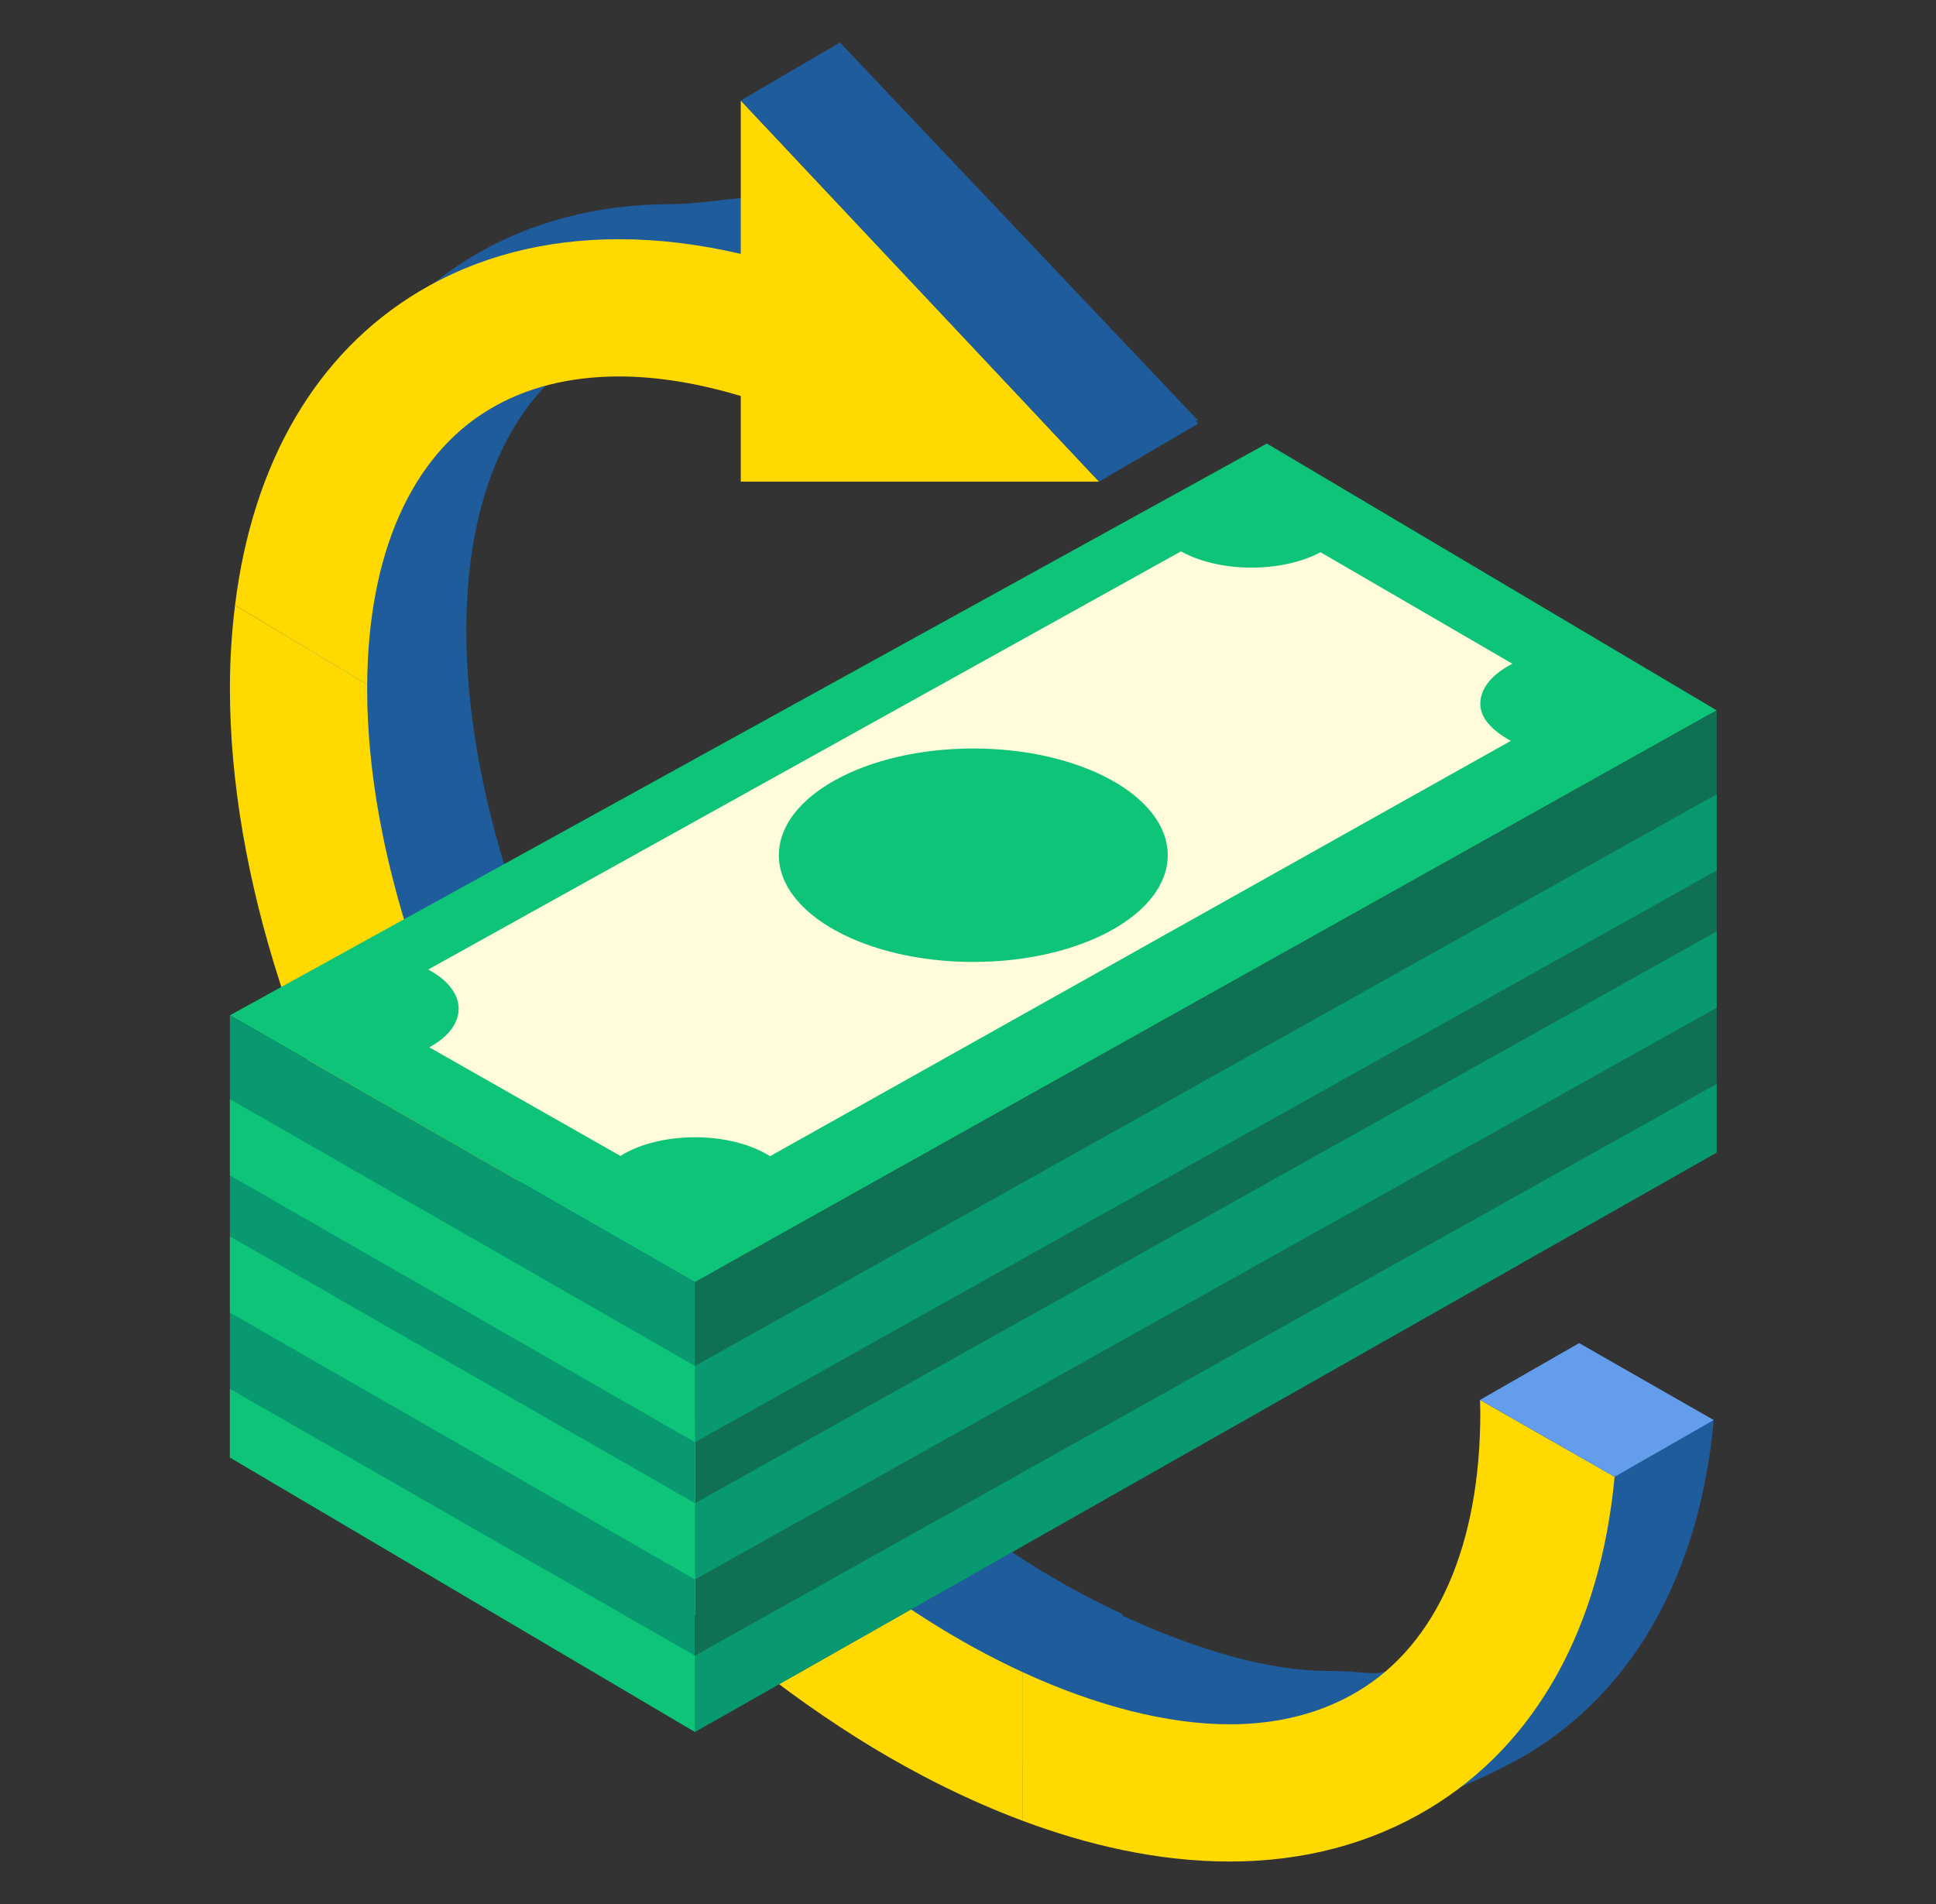 <svg xmlns="http://www.w3.org/2000/svg" width="61" height="60" viewBox="0 0 61 60" fill="none">
  <rect x="0" y="0" width="61" height="60" fill="#333333" stroke="none"/>
  <path d="M32.866 49.532C22.844 43.478 14.691 30.159 14.691 19.843C14.691 19.804 14.693 19.766 14.694 19.728L9.087 17.949C8.984 18.787 8.926 19.657 8.926 20.564C8.926 32.423 17.826 47.09 29.189 53.955C30.478 54.733 32.097 55.582 33.91 56.258L35.351 50.853C34.527 50.474 33.696 50.034 32.866 49.532Z" fill="#1F5C9C"/>
  <path d="M29.743 51.375C19.721 45.32 11.568 32.002 11.568 21.685C11.568 21.646 11.57 21.609 11.57 21.57L7.406 19.071C7.302 19.909 7.244 20.779 7.244 21.685C7.244 33.544 16.144 48.211 27.507 55.076C28.797 55.855 30.415 56.703 32.228 57.38V52.696C31.404 52.316 30.572 51.876 29.743 51.375Z" fill="#FFD900"/>
  <path d="M7.244 31.995L39.916 13.977L54.09 22.385L21.898 40.403L7.244 31.995Z" fill="#0EC478"/>
  <path d="M7.244 31.995V45.928L21.898 54.577V40.403L7.244 31.995Z" fill="#089970"/>
  <path d="M21.898 54.577L54.09 36.319V22.385L21.898 40.403V54.577Z" fill="#107054"/>
  <path d="M14.451 31.788C14.451 31.302 14.082 30.865 13.491 30.553L37.211 17.375C37.777 17.691 38.564 17.887 39.435 17.887C40.28 17.887 41.046 17.702 41.608 17.402L47.654 20.917C47.033 21.231 46.642 21.679 46.642 22.178C46.642 22.65 47.042 23.036 47.603 23.346L24.263 36.435C23.69 36.07 22.844 35.838 21.898 35.838C20.96 35.838 20.122 36.066 19.549 36.426L13.527 33.004C14.098 32.694 14.451 32.263 14.451 31.788Z" fill="#FFFBDB"/>
  <path d="M30.667 30.313C34.05 30.313 36.793 28.807 36.793 26.95C36.793 25.092 34.05 23.587 30.667 23.587C27.283 23.587 24.541 25.092 24.541 26.95C24.541 28.807 27.283 30.313 30.667 30.313Z" fill="#0EC478"/>
  <path d="M54.09 25.028L21.898 43.045V45.448L54.09 27.43V25.028Z" fill="#089970"/>
  <path d="M54.09 29.352L21.898 47.37V49.772L54.09 31.755V29.352Z" fill="#089970"/>
  <path d="M54.09 34.157L21.898 52.174V54.577L54.09 36.319V34.157Z" fill="#089970"/>
  <path d="M21.898 43.045L7.244 34.637V37.04L21.898 45.448V43.045Z" fill="#0EC478"/>
  <path d="M21.898 47.37L7.244 38.962V41.364L21.898 49.772V47.37Z" fill="#0EC478"/>
  <path d="M21.898 52.174L7.244 43.766V45.928L21.898 54.577V52.174Z" fill="#0EC478"/>
  <path d="M37.754 13.256L26.463 1.339V6.173C25.153 5.868 22.432 6.432 21.19 6.432C18.828 6.432 16.703 6.989 14.873 8.087C11.642 10.025 9.64 13.484 9.087 17.965L10.688 18.472L10.607 18.541L12.049 21.424L13.73 22.145L14.691 20.223V19.742L14.694 19.743C14.719 15.626 16.081 12.549 18.54 11.074C19.688 10.385 21.065 10.036 22.631 10.036C23.826 10.036 25.116 10.248 26.463 10.652V13.257H37.754V13.256Z" fill="#1F5C9C"/>
  <path d="M15.416 12.901C16.565 12.212 17.941 11.863 19.508 11.863C20.703 11.863 21.993 12.075 23.34 12.479V15.178H34.63L23.34 3.167V8C22.03 7.696 20.751 7.538 19.508 7.538C17.147 7.538 15.022 8.095 13.192 9.193C9.961 11.132 7.958 14.59 7.406 19.071L11.57 21.57C11.596 17.453 12.958 14.376 15.416 12.901Z" fill="#FFD900"/>
  <path d="M23.34 3.167L26.463 1.339L37.754 13.351L34.63 15.178L23.34 3.167Z" fill="#1F5C9C"/>
  <path d="M49.756 42.325C49.758 42.456 49.765 42.588 49.765 42.718C49.765 46.893 46.957 50.788 44.475 52.277C43.32 52.97 43.399 52.655 41.867 52.655H41.867C39.922 52.655 37.676 51.975 35.365 50.912L35.351 50.853L33.91 51.213C33.91 51.213 33.189 52.655 33.189 52.895C33.189 53.135 33.67 54.096 33.91 54.096C33.976 54.096 34.191 54.152 34.464 54.232L33.91 56.311C35.903 57.055 38.13 57.7 40.425 57.7H40.426C42.752 57.7 46.305 56.366 48.142 55.264C51.513 53.242 53.551 49.541 53.996 44.775L49.756 42.325Z" fill="#1F5C9C"/>
  <path d="M46.632 44.115C46.635 44.245 46.642 44.378 46.642 44.508C46.642 48.683 45.276 51.803 42.794 53.292C41.638 53.985 40.276 54.337 38.744 54.337H38.744C36.794 54.336 34.544 53.762 32.228 52.696V57.38C34.221 58.124 36.449 58.661 38.743 58.661H38.744C41.071 58.661 43.182 58.102 45.019 57C48.389 54.977 50.428 51.304 50.873 46.538L46.632 44.115Z" fill="#FFD900"/>
  <path d="M46.632 44.115L49.755 42.325L53.996 44.748L50.873 46.538L46.632 44.115Z" fill="#639DEB"/>
</svg>